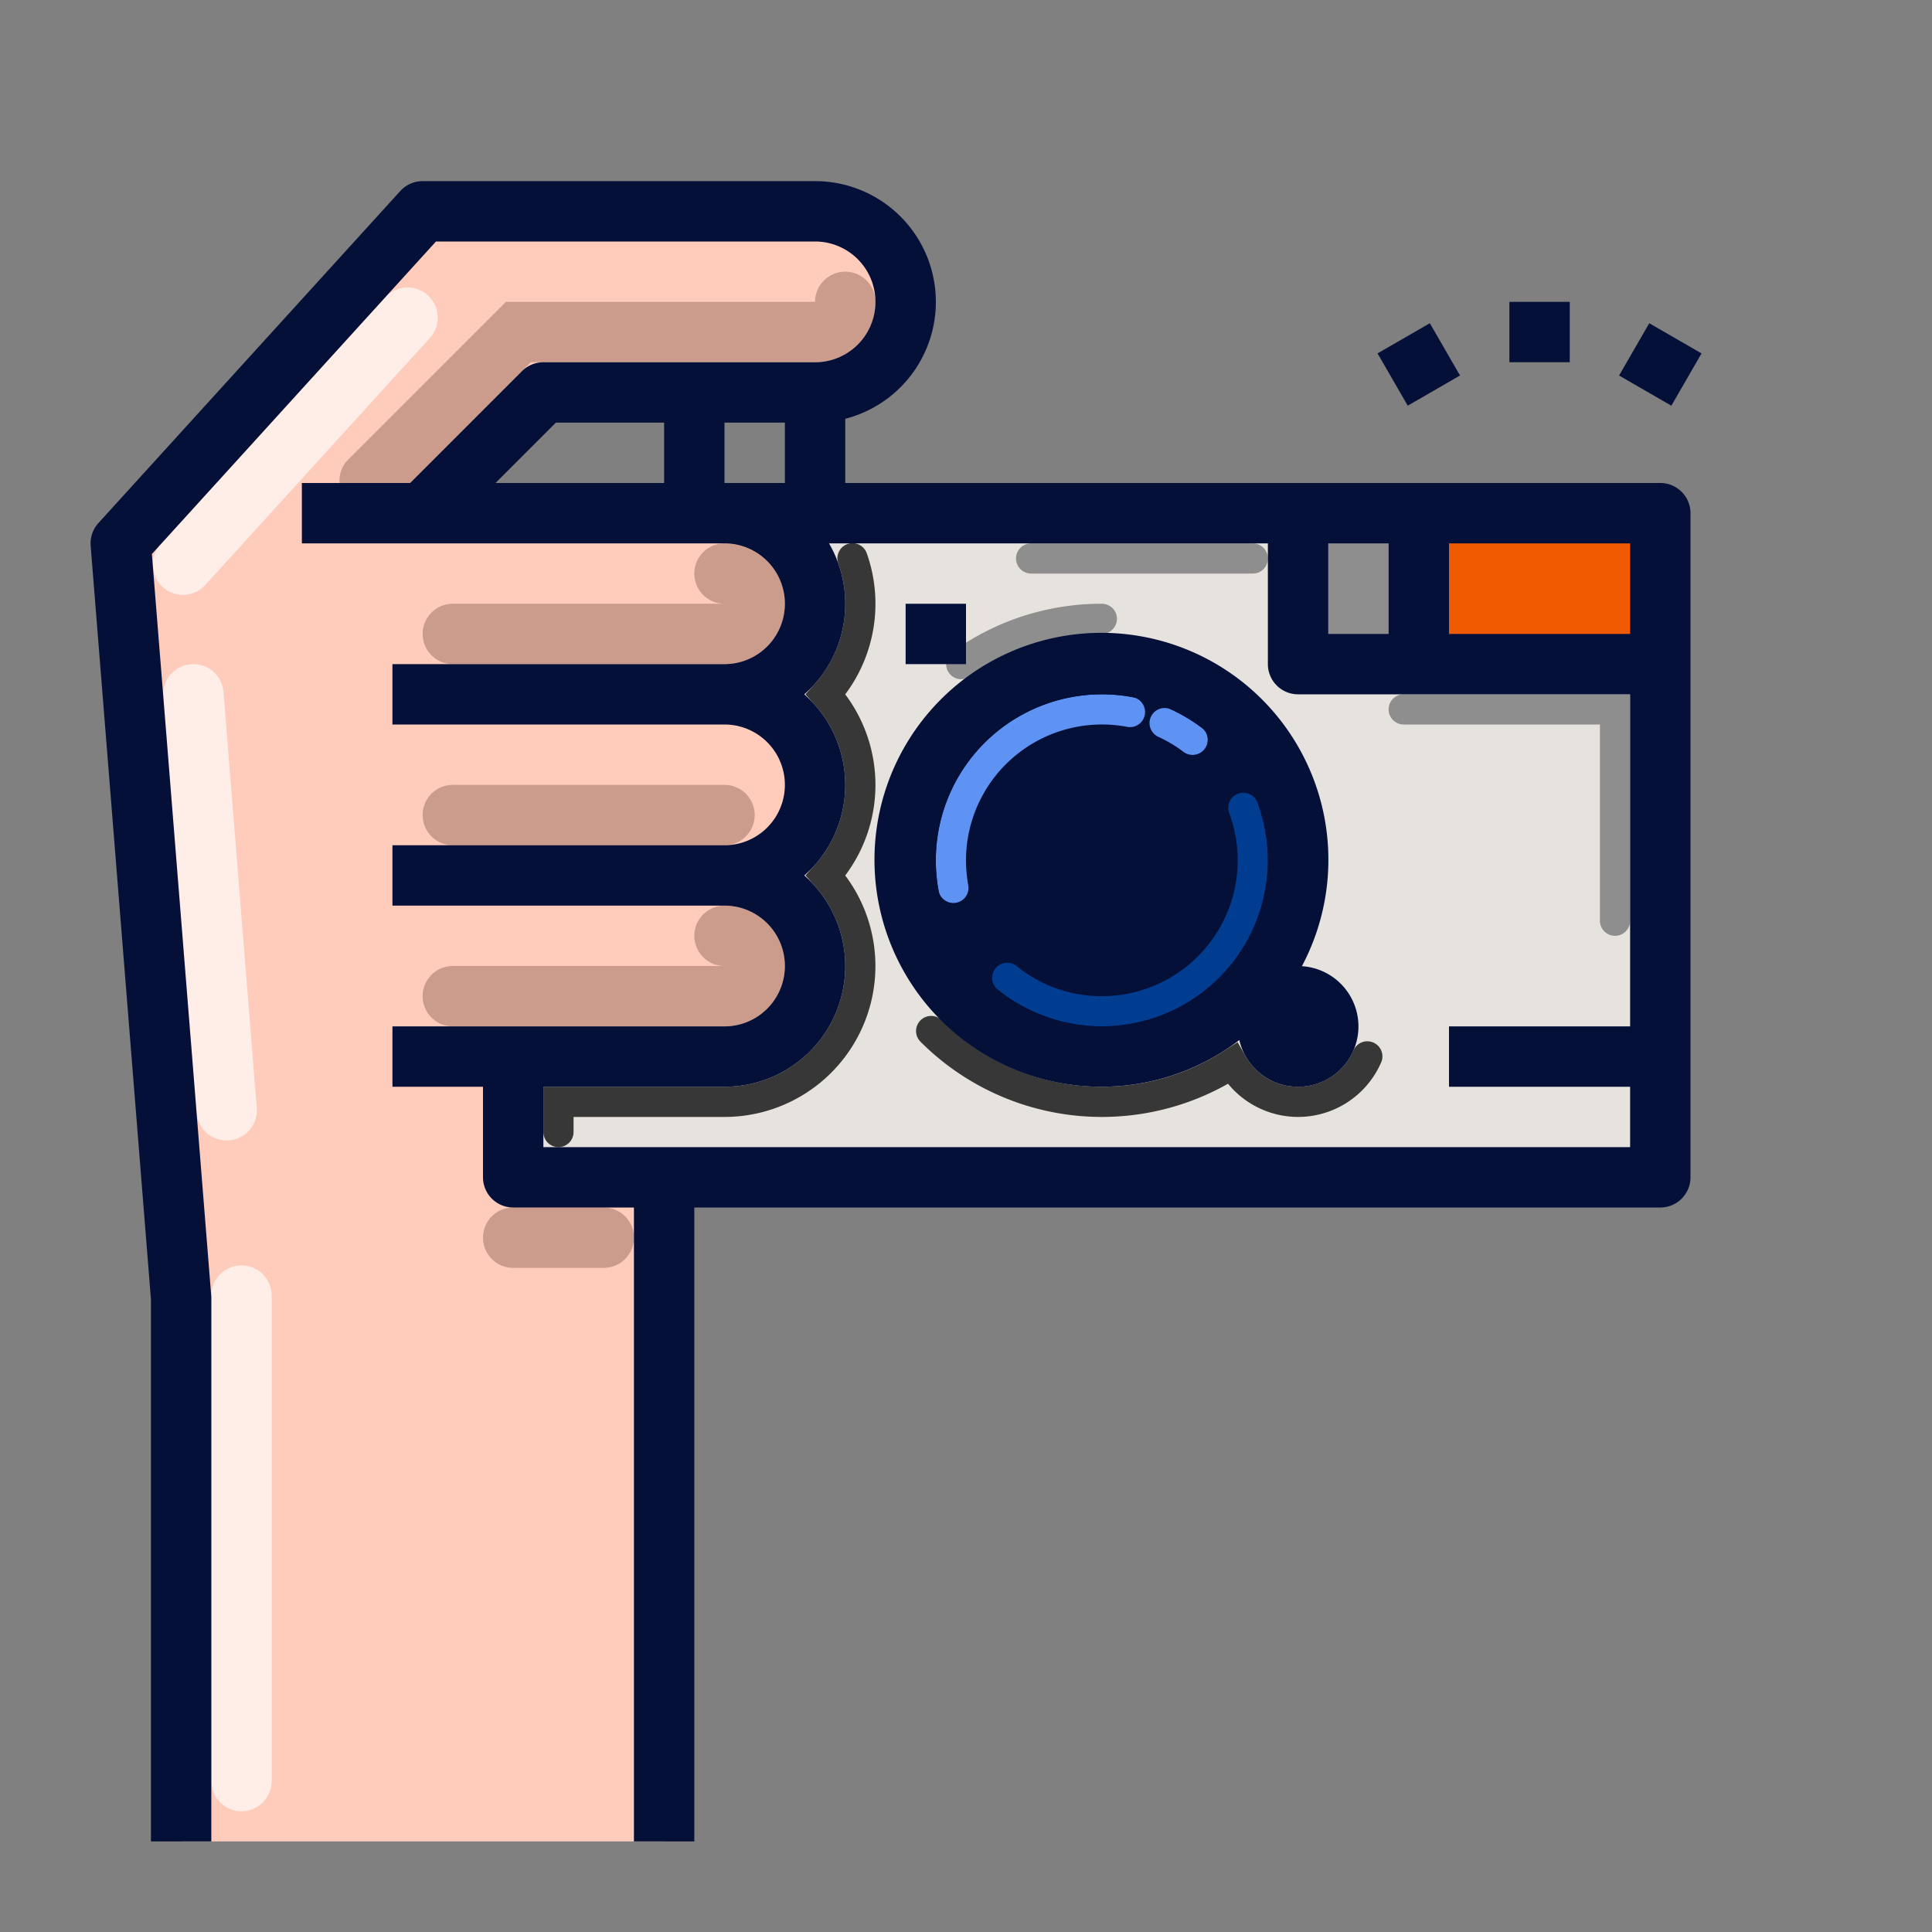 <svg xmlns="http://www.w3.org/2000/svg" version="1.1" xmlns:xlink="http://www.w3.org/1999/xlink" width="512" height="512" x="0" y="0" viewBox="0 0 512 512" style="enable-background:new 0 0 512 512" xml:space="preserve" class=""><rect x="0" y="0" width="512" height="512" fill="#808080" stroke="none"/><g><g data-name="filled outline copy"><path fill="#8d8d8d" d="M344 136h32v40h-32z" opacity="1" data-original="#8d8d8d" class=""></path><path fill="#f05a00" d="M376 136h64v40h-64z" opacity="1" data-original="#ffb74d" class=""></path><circle cx="292" cy="228" r="52" fill="#051039" opacity="1" data-original="#1565c0" class=""></circle><path fill="#5e92f3" d="M316.044 200.055a3.98 3.98 0 0 1-2.406-.807 36.162 36.162 0 0 0-6.665-3.984 4 4 0 0 1 3.339-7.27 44.056 44.056 0 0 1 8.144 4.868 4 4 0 0 1-2.412 7.193zM252.662 239.3a4 4 0 0 1-3.929-3.273 44.022 44.022 0 0 1 51.475-51.259 4 4 0 0 1-1.49 7.86 36.021 36.021 0 0 0-42.118 41.945 4 4 0 0 1-3.939 4.727z" opacity="1" data-original="#5e92f3" class=""></path><path fill="#003c8f" d="M292 272a44.077 44.077 0 0 1-27.588-9.744 4 4 0 0 1 5.024-6.227A35.561 35.561 0 0 0 292 264a36.006 36.006 0 0 0 33.757-48.516 4 4 0 1 1 7.5-2.789A44.006 44.006 0 0 1 292 272z" opacity="1" data-original="#003c8f" class=""></path><path fill="#e6e2de" d="M440 280v32H136v-32h56a24 24 0 0 0 0-48 24 24 0 0 0 0-48 24 24 0 0 0 0-48h152v40h96zm-88-8a8 8 0 1 0-8 8 8 8 0 0 0 8-8zm-8-44a52 52 0 1 0-52 52 52 52 0 0 0 52-52z" opacity="1" data-original="#616161" class=""></path><path fill="#373737" d="M148 304a4 4 0 0 1-4-4v-12h48a31.983 31.983 0 0 0 23.841-53.321l-2.39-2.669 2.39-2.668a31.965 31.965 0 0 0 0-42.663l-2.39-2.669 2.39-2.668a32.009 32.009 0 0 0 6.333-32.005 4 4 0 1 1 7.539-2.674 40.009 40.009 0 0 1-5.722 37.348 39.964 39.964 0 0 1 0 48A39.99 39.99 0 0 1 192 296h-40v4a4 4 0 0 1-4 4z" opacity="1" data-original="#373737" class=""></path><path fill="#8e8e8e" d="M428 248a4 4 0 0 1-4-4v-52h-52a4 4 0 0 1 0-8h60v60a4 4 0 0 1-4 4z" opacity="1" data-original="#8e8e8e" class=""></path><path fill="#373737" d="M344 296a24.055 24.055 0 0 1-18.563-8.8 67.9 67.9 0 0 1-81.5-11.14 4 4 0 1 1 5.658-5.656 59.893 59.893 0 0 0 74.826 8.065l3.56-2.295 2.088 3.685a16 16 0 0 0 28.6-1.461 4 4 0 1 1 7.326 3.212A24.023 24.023 0 0 1 344 296z" opacity="1" data-original="#373737" class=""></path><path fill="#8e8e8e" d="M254.74 179.994a4 4 0 0 1-2.337-7.249A67.466 67.466 0 0 1 292 160a4 4 0 0 1 0 8 59.508 59.508 0 0 0-34.929 11.242 3.978 3.978 0 0 1-2.331.752zM332 152h-58.738a4 4 0 0 1 0-8H332a4 4 0 0 1 0 8z" opacity="1" data-original="#8e8e8e" class=""></path><path fill="#ffccbc" d="M192 184a24 24 0 0 1 0 48 24 24 0 0 1 0 48h-56v32h40v176H48V344L32 144l80-88h104a24 24 0 0 1 0 48h-72l-32 32h80a24 24 0 0 1 0 48z" opacity="1" data-original="#ffccbc" class=""></path><path fill="#cb9b8c" d="M192 176h-72a8 8 0 0 1 0-16h72a8 8 0 0 1 0-16 16 16 0 0 1 0 32zM97.955 135.418a8 8 0 0 1-5.655-13.657L134.06 80H216a8 8 0 0 1 16 0 16.019 16.019 0 0 1-16 16h-75.313l-37.075 37.075a7.974 7.974 0 0 1-5.657 2.343z" opacity="1" data-original="#cb9b8c" class=""></path><path fill="#ffeee8" d="M48.5 157.634a8 8 0 0 1-5.918-13.382l59.5-65.447a8 8 0 0 1 11.84 10.762l-59.5 65.448a7.983 7.983 0 0 1-5.922 2.619zM60.061 302.227a8 8 0 0 1-7.966-7.362l-8.819-110.227a8 8 0 0 1 15.95-1.276l8.818 110.226a8 8 0 0 1-7.337 8.613 8.284 8.284 0 0 1-.646.026zM64 480a8 8 0 0 1-8-8V343.361a8 8 0 0 1 16 0V472a8 8 0 0 1-8 8z" opacity="1" data-original="#ffeee8" class=""></path><g fill="#cb9b8c"><path d="M160 336h-24a8 8 0 0 1 0-16h24a8 8 0 0 1 0 16zM192 272h-72a8 8 0 0 1 0-16h72a8 8 0 0 1 0-16 16 16 0 0 1 0 32zM192 224h-72a8 8 0 0 1 0-16h72a8 8 0 0 1 0 16z" fill="#cb9b8c" opacity="1" data-original="#cb9b8c" class=""></path></g><path d="M448 312V136a8 8 0 0 0-8-8H224v-17.013A32 32 0 0 0 216 48H112a8 8 0 0 0-5.92 2.619l-80 88a8.006 8.006 0 0 0-2.055 6.019L40 344.319V488h16V344c0-.213-.009-.426-.025-.638L40.251 146.817 115.539 64H216a16 16 0 0 1 0 32h-72a8 8 0 0 0-5.657 2.343L108.686 128H80v16h112a16 16 0 0 1 0 32h-88v16h88a16 16 0 0 1 0 32h-88v16h88a16 16 0 0 1 0 32h-88v16h24v24a8 8 0 0 0 8 8h32v168h16V320h256a8 8 0 0 0 8-8zM176 128h-44.686l16-16H176zm176 16h16v24h-16zm-160-16v-16h16v16zm240 144h-48v16h48v16H144v-16h48a31.979 31.979 0 0 0 21.142-55.991 34.112 34.112 0 0 0 1.491-1.388 31.964 31.964 0 0 0-1.491-46.612 34.112 34.112 0 0 0 1.491-1.388A31.954 31.954 0 0 0 219.7 144H336v32a8 8 0 0 0 8 8h88zm0-104h-48v-24h48z" fill="#051039" opacity="1" data-original="#000000" class=""></path><path d="M240 160h16v16h-16zM345.017 256.052a60.146 60.146 0 1 0-16.586 19.576 15.992 15.992 0 1 0 16.586-19.576zM292 272a44 44 0 1 1 44-44 44.049 44.049 0 0 1-44 44zM400 80h16v16h-16zM429.071 99.514l8-13.855 13.855 7.999-8 13.856zM365.065 93.654l13.855-8 8 13.857-13.855 8z" fill="#051039" opacity="1" data-original="#000000" class=""></path></g></g></svg>